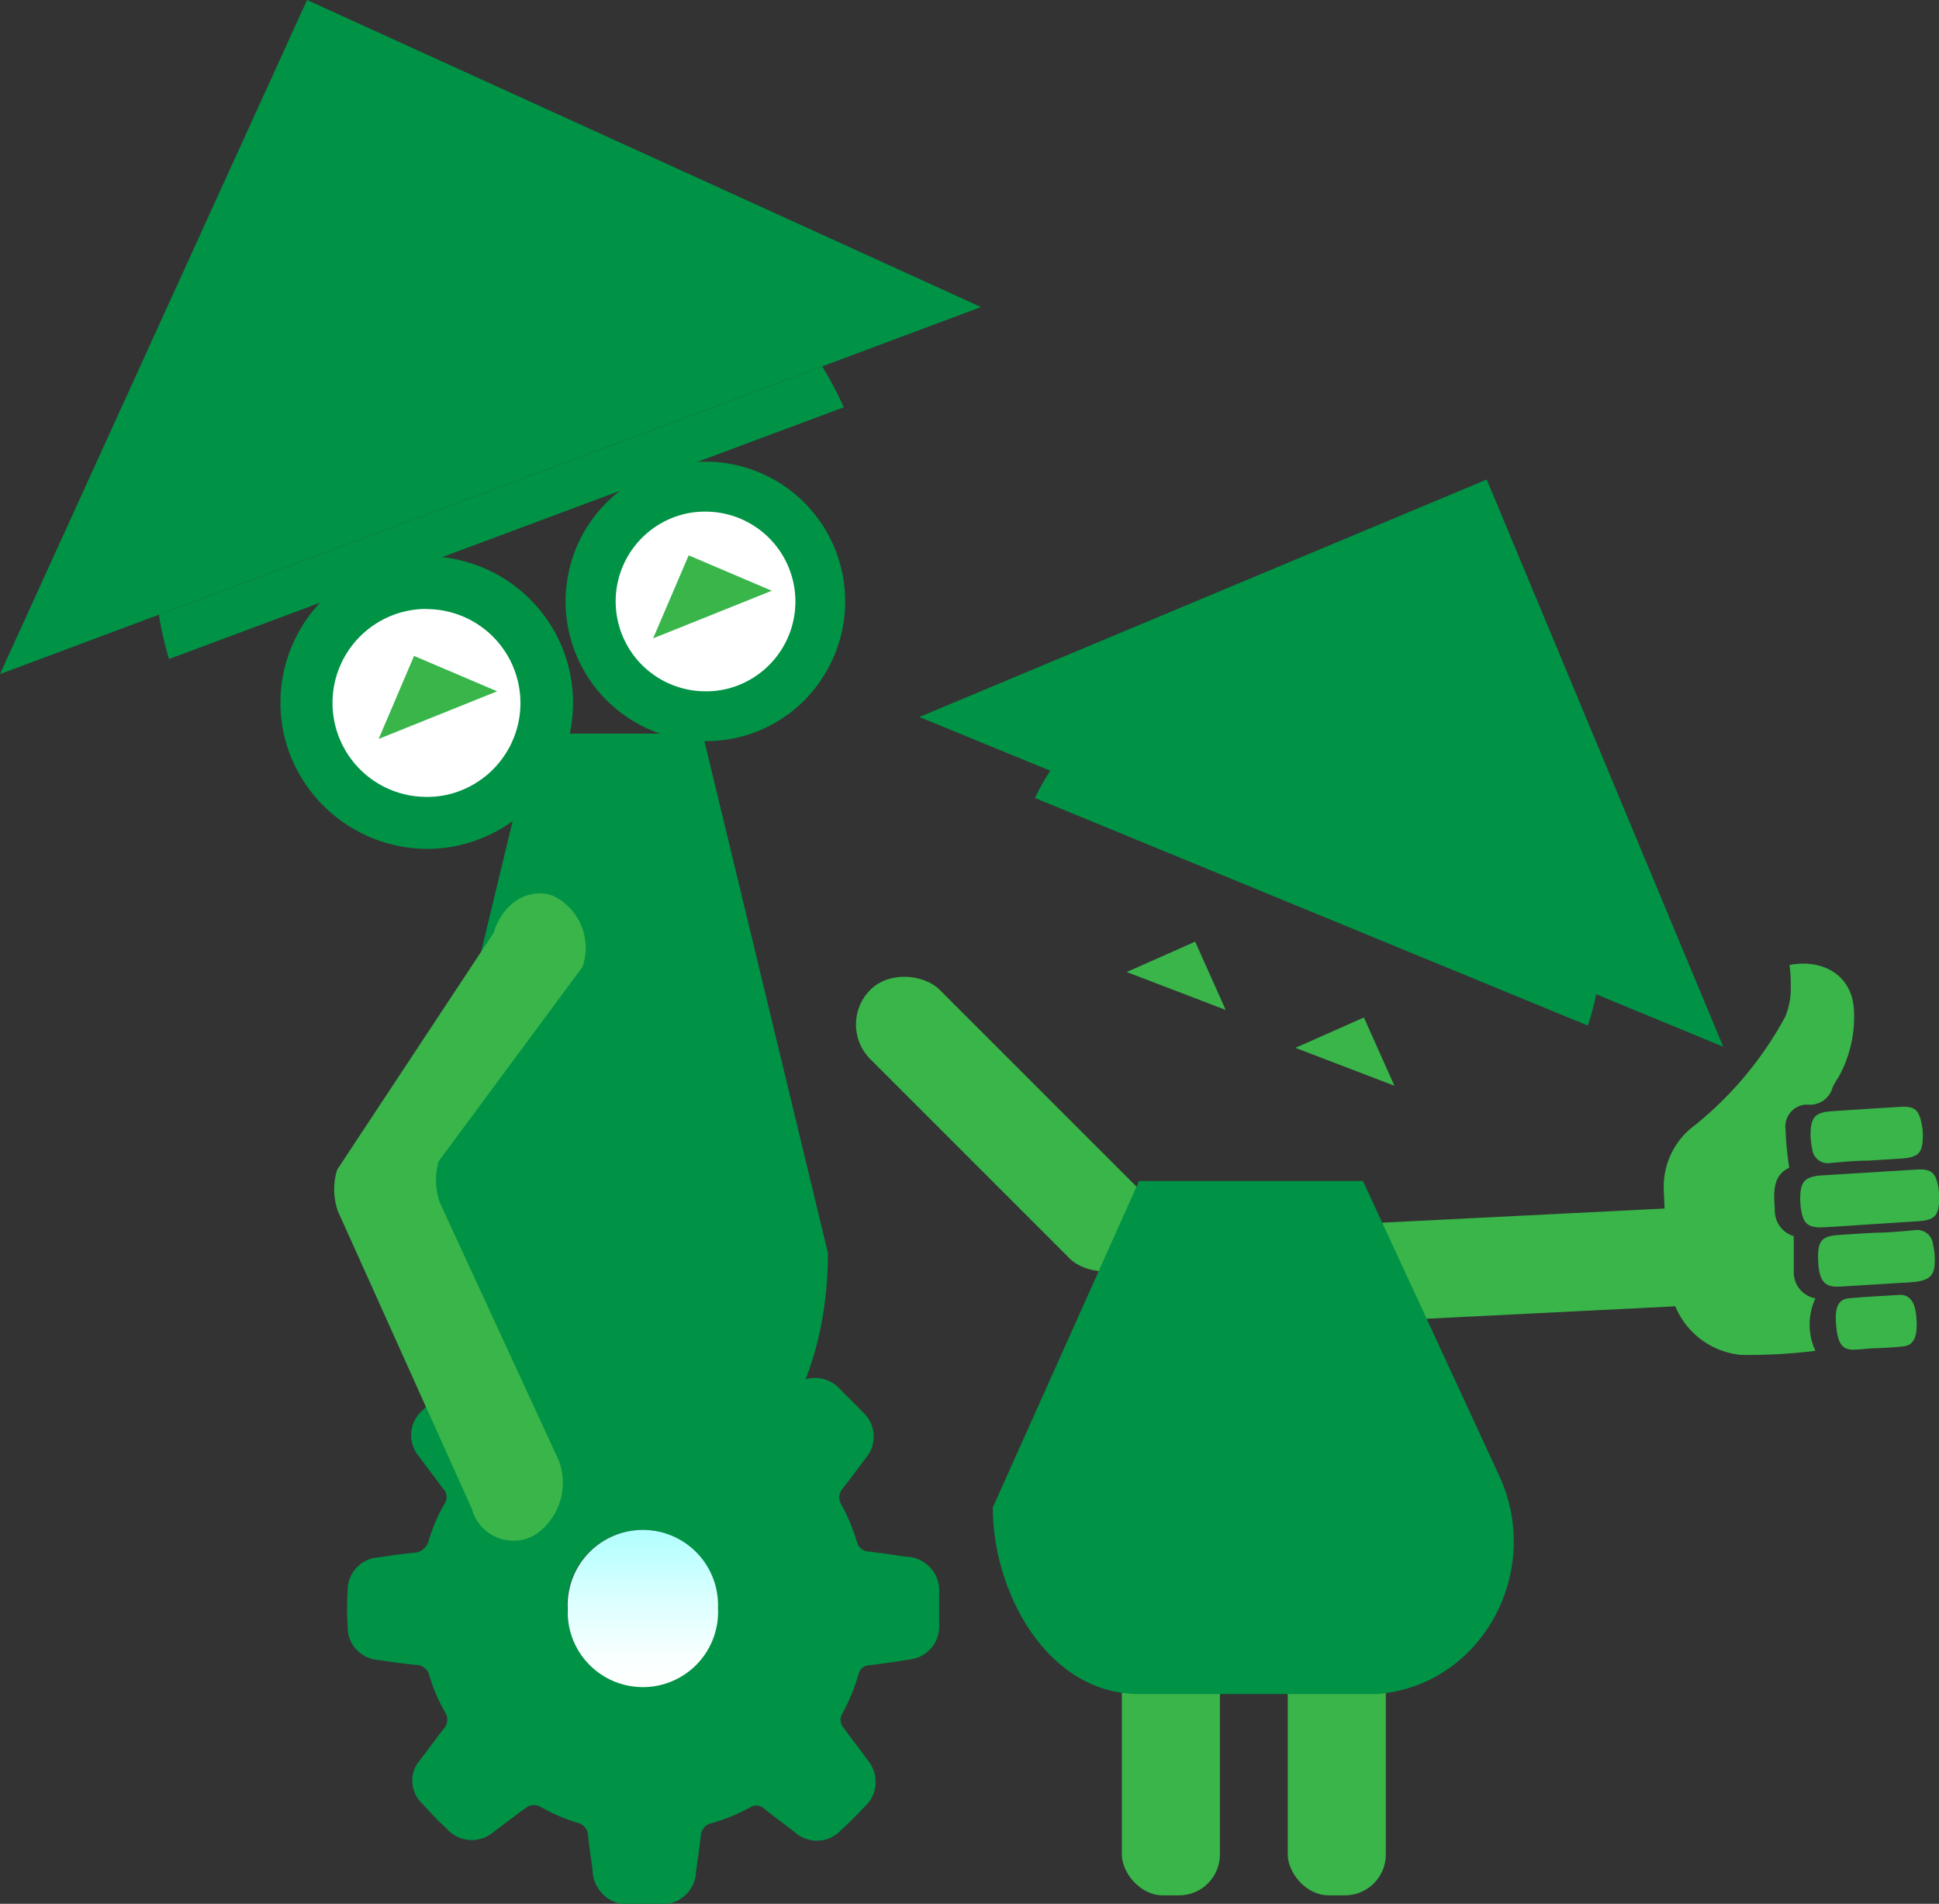<?xml version="1.0" encoding="UTF-8"?>
<svg xmlns="http://www.w3.org/2000/svg" xmlns:xlink="http://www.w3.org/1999/xlink" viewBox="0 0 123.77 121.53">
  <rect x="0" y="0" width="123.77" height="121.53" fill="#333333" stroke="none"/>
  <defs>
    <style>.cls-1{fill:#fff;}.cls-2{fill:#009245;}.cls-3{fill:#39b54a;}.cls-4{fill:url(#linear-gradient);}</style>
    <linearGradient id="linear-gradient" x1="41.04" y1="107.48" x2="41.04" y2="97.88" gradientUnits="userSpaceOnUse">
      <stop offset="0" stop-color="#fff"></stop>
      <stop offset="0.21" stop-color="#f6ffff"></stop>
      <stop offset="0.55" stop-color="#dcffff"></stop>
      <stop offset="0.99" stop-color="#b3ffff"></stop>
    </linearGradient>
  </defs>
  <g id="Layer_2" data-name="Layer 2">
    <g id="icon">
      <path class="cls-1" d="M27.31,52.53A7.75,7.75,0,0,1,20,47.16a7.67,7.67,0,0,1,5-9.6,7.57,7.57,0,0,1,2.27-.34A7.65,7.65,0,0,1,34,48.47a7.53,7.53,0,0,1-6.7,4.06Z"></path>
      <path class="cls-2" d="M27.22,38.88A6,6,0,0,1,29,50.61a5.76,5.76,0,0,1-1.73.26,6,6,0,1,1-.09-12m0-3.33a9,9,0,0,0-2.77.43,9.32,9.32,0,0,0-6.08,11.68,9.43,9.43,0,0,0,8.94,6.54A9.33,9.33,0,0,0,36.13,42a9.38,9.38,0,0,0-8.91-6.49Z"></path>
      <path class="cls-1" d="M45.06,45.72a7.42,7.42,0,0,1-7-5.14,7.32,7.32,0,1,1,13.45,1.25,7.24,7.24,0,0,1-6.42,3.89Z"></path>
      <path class="cls-2" d="M45,32.66a5.74,5.74,0,0,1,1.74,11.22,5.57,5.57,0,0,1-1.66.25,5.74,5.74,0,0,1-1.78-11.21,5.53,5.53,0,0,1,1.7-.26m0-3.19h0a8.83,8.83,0,0,0-2.65.41,8.92,8.92,0,0,0,2.73,17.43,8.83,8.83,0,0,0,7.83-4.74A8.92,8.92,0,0,0,45,29.47Z"></path>
      <polygon class="cls-3" points="41.69 40.75 43.96 35.45 49.26 37.71 41.69 40.75"></polygon>
      <polygon class="cls-3" points="24.17 47.17 26.43 41.87 31.73 44.13 24.17 47.17"></polygon>
      <polygon class="cls-2" points="62.62 19.6 52.48 23.39 10.14 39.24 0 43.03 19.6 0 62.62 19.6"></polygon>
      <path class="cls-2" d="M34.07,46.83H44.85l8,33.16c0,7.8-3.58,14.12-8,14.12H34.07c-4.41,0-8-6.32-8-14.12"></path>
      <path class="cls-2" d="M53.86,26,10.79,42.07a21.82,21.82,0,0,1-.65-2.83L52.48,23.39A22.4,22.4,0,0,1,53.86,26Z"></path>
      <path class="cls-2" d="M57.8,99.37c-.78-.12-1.57-.23-2.36-.33a.81.81,0,0,1-.75-.63,11.37,11.37,0,0,0-1-2.39.85.85,0,0,1,.1-1c.52-.65,1-1.32,1.52-2a2.1,2.1,0,0,0-.2-2.84c-.47-.5-1-1-1.45-1.46a2.15,2.15,0,0,0-3.1-.19c-.65.47-1.28,1-1.91,1.45a.78.78,0,0,1-1,.07,11.5,11.5,0,0,0-2.32-1,.94.94,0,0,1-.76-1c-.07-.72-.18-1.45-.28-2.17A2.19,2.19,0,0,0,42,83.83c-.59,0-1.19,0-1.79,0A2.23,2.23,0,0,0,37.72,86c-.1.75-.2,1.49-.29,2.24a.76.76,0,0,1-.58.72,12.74,12.74,0,0,0-2.51,1,.78.78,0,0,1-1-.11c-.64-.51-1.3-1-1.95-1.49a2,2,0,0,0-1.35-.48,2.07,2.07,0,0,0-1.56.63c-.5.5-1,1-1.5,1.51a2.1,2.1,0,0,0-.2,3c.48.66,1,1.32,1.49,2a.76.76,0,0,1,.09,1,10.82,10.82,0,0,0-1,2.33,1,1,0,0,1-.93.77c-.75.07-1.5.18-2.24.29a2.11,2.11,0,0,0-2,2.15,17,17,0,0,0,0,2.26,2.1,2.1,0,0,0,2,2.15c.78.13,1.57.23,2.37.31a.88.88,0,0,1,.85.69,10.5,10.5,0,0,0,1,2.33.88.88,0,0,1-.11,1.09c-.52.66-1,1.33-1.52,2a2,2,0,0,0,.16,2.73c.51.56,1,1.1,1.58,1.62a2.12,2.12,0,0,0,3,.19c.67-.48,1.31-1,2-1.49a.86.86,0,0,1,1-.09,11.5,11.5,0,0,0,2.32,1,.87.87,0,0,1,.7.84c.07.71.18,1.41.28,2.11a2.25,2.25,0,0,0,2.51,2.26c.62,0,1.24,0,1.86,0a2.16,2.16,0,0,0,2.24-2.09c.11-.75.21-1.49.3-2.24a.88.88,0,0,1,.7-.85,11.38,11.38,0,0,0,2.44-1,.74.74,0,0,1,.91.08c.65.53,1.32,1,2,1.54a2.1,2.1,0,0,0,2.9-.17c.5-.46,1-.95,1.46-1.45a2.15,2.15,0,0,0,.22-3.05c-.47-.67-1-1.32-1.48-2a.78.78,0,0,1-.08-1,12.54,12.54,0,0,0,1-2.45.74.74,0,0,1,.7-.58c.84-.1,1.67-.22,2.5-.36a2.12,2.12,0,0,0,1.95-2.22c0-.69,0-1.38,0-2.06A2.16,2.16,0,0,0,57.8,99.37ZM41,107.48a4.8,4.8,0,0,1-4.79-4.77,4.8,4.8,0,1,1,9.59-.06A4.78,4.78,0,0,1,41,107.48Z"></path>
      <path class="cls-4" d="M45.83,102.65a4.8,4.8,0,1,1-9.59.06,4.8,4.8,0,1,1,9.59-.06Z"></path>
      <rect class="cls-3" x="94.54" y="68.49" width="6.26" height="24.24" rx="3.13" transform="matrix(0.05, 1, -1, 0.05, 173.27, -20.98)"></rect>
      <rect class="cls-3" x="60.99" y="59.63" width="6.26" height="24.24" rx="3.13" transform="translate(-31.95 66.36) rotate(-45)"></rect>
      <rect class="cls-3" x="71.61" y="104.13" width="6.26" height="16.86" rx="2.61"></rect>
      <rect class="cls-3" x="82.2" y="104.13" width="6.26" height="16.86" rx="2.61"></rect>
      <polygon class="cls-3" points="82.69 66.89 87.06 64.95 89.01 69.31 82.69 66.89"></polygon>
      <polygon class="cls-3" points="71.92 62.05 76.29 60.11 78.24 64.47 71.92 62.05"></polygon>
      <path class="cls-2" d="M101.89,63.47a19.25,19.25,0,0,1-.53,2L66.06,50.94a13.85,13.85,0,0,1,1-1.76l-.07,0-8.31-3.41L94.9,30.61,110,66.82Z"></path>
      <path class="cls-2" d="M72.71,75.39H87l8.71,18.84c2.82,6.1-1.14,13.41-7.83,13.91-.29,0-.58,0-.88,0H72.71c-5.87,0-9.34-6.5-9.34-11.91"></path>
      <path class="cls-3" d="M21.52,74.67l10-15.14c.55-1.89,2.27-2.94,3.83-2.33h0a3.7,3.7,0,0,1,1.83,4.53L28,74.13a4.34,4.34,0,0,0,.09,2.67l7.57,16.41A4,4,0,0,1,34.12,98h0a2.75,2.75,0,0,1-4-1.68l-8.55-19A4.24,4.24,0,0,1,21.52,74.67Z"></path>
      <path class="cls-3" d="M114.21,74.54a21.69,21.69,0,0,1-.24-2.49,1.4,1.4,0,0,1,1.37-1.54,1.5,1.5,0,0,0,1.64-1.1,4.33,4.33,0,0,1,.36-.62,7.9,7.9,0,0,0,1-4.32c-.1-2.14-1.9-3.29-4.11-2.87a10.43,10.43,0,0,1,.08,1.47,4.76,4.76,0,0,1-.35,1.82,22.79,22.79,0,0,1-5.76,6.93,4.87,4.87,0,0,0-2,4.11c.08,1.93.2,3.87.36,5.8a5.06,5.06,0,0,0,4.57,4.76,34.72,34.72,0,0,0,4.75-.26,4,4,0,0,1,0-3.35,1.68,1.68,0,0,1-1.38-1.64c0-.76,0-1.52,0-2.33a1.7,1.7,0,0,1-1.21-1.68C113.22,76.15,113.12,75.06,114.21,74.54Z"></path>
      <path class="cls-3" d="M119.46,78.15c-1.07.07-2.13.15-3.2.2-.8,0-1.11-.2-1.27-1a5,5,0,0,1-.08-.78c0-1.14.27-1.47,1.42-1.54l6-.37c.92-.06,1.22.18,1.39,1.08a4.25,4.25,0,0,1,.06.71c0,1.14-.25,1.44-1.38,1.51Z"></path>
      <path class="cls-3" d="M119.68,78.69c.85,0,1.7-.09,2.54-.16a1,1,0,0,1,1.16.87,5.67,5.67,0,0,1,.1.57c.12,1.44-.18,1.8-1.6,1.89l-4.43.27c-.84.05-1.2-.24-1.34-1.07a6,6,0,0,1-.06-.85c0-1,.28-1.31,1.29-1.37C118.12,78.78,118.9,78.74,119.68,78.69Z"></path>
      <path class="cls-3" d="M119.24,74.09c-.8,0-1.6.08-2.4.15a1,1,0,0,1-1.16-.87,5.53,5.53,0,0,1-.11-.9c0-1.14.27-1.47,1.41-1.54,1.43-.09,2.86-.19,4.29-.27.92-.06,1.21.16,1.39,1.07a3.36,3.36,0,0,1,.08.71c0,1.17-.25,1.44-1.42,1.52Z"></path>
      <path class="cls-3" d="M119.85,86.06c-.52,0-1,.09-1.56.1-.73,0-1-.45-1.09-1.62s.16-1.61.88-1.67c1.06-.1,2.13-.14,3.19-.21h.13c.64.08.92.63.95,1.85,0,.93-.24,1.37-.87,1.44s-1.09.08-1.63.11Z"></path>
    </g>
  </g>
</svg>
